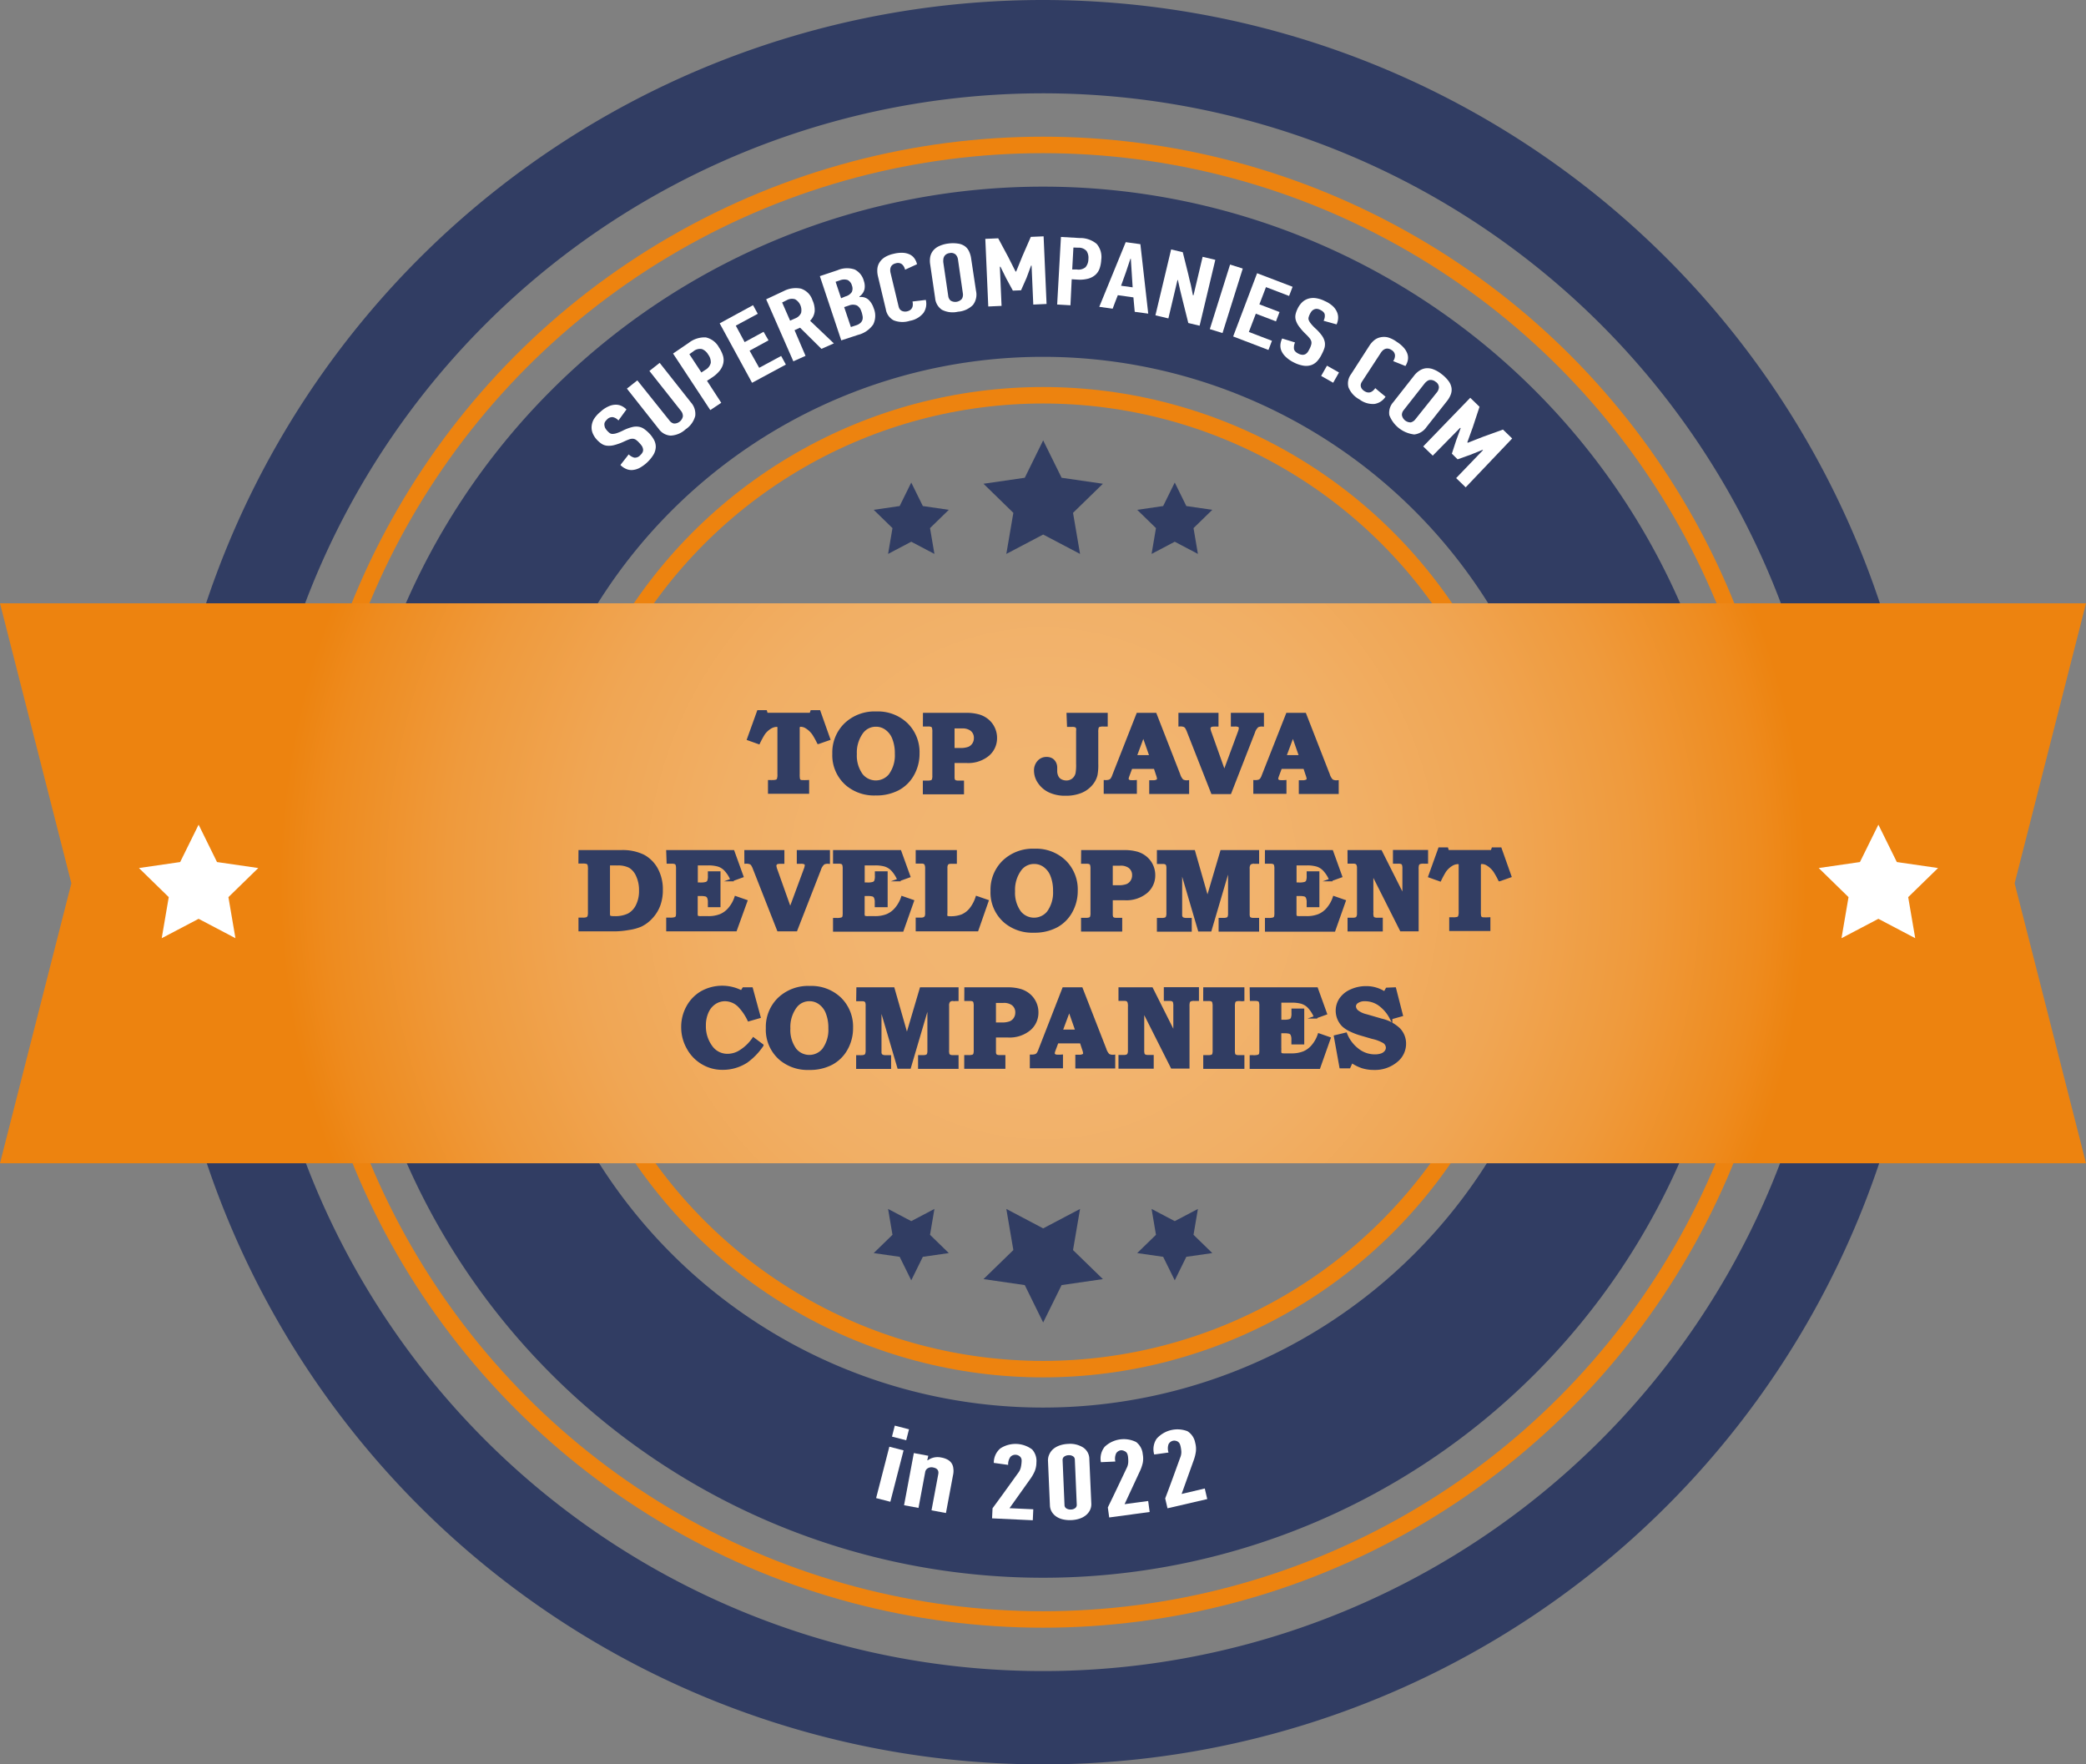 <?xml version="1.0" encoding="UTF-8"?>
<svg xmlns="http://www.w3.org/2000/svg" xmlns:xlink="http://www.w3.org/1999/xlink" viewBox="0 0 380 321.4">
  <rect x="0" y="0" width="380" height="321.4" fill="#808080" stroke="none"/>
  <defs>
    <style>.cls-1,.cls-5{fill:#313d63;}.cls-2{fill:none;stroke:#ed830f;stroke-width:3px;}.cls-2,.cls-5{stroke-miterlimit:10;}.cls-3{fill:url(#radial-gradient);}.cls-4{fill:#fff;}.cls-5{stroke:#313d63;stroke-width:0.5px;}</style>
    <radialGradient id="radial-gradient" cx="190" cy="160.9" r="139.11" gradientUnits="userSpaceOnUse">
      <stop offset="0" stop-color="#f2b672"></stop>
      <stop offset="0.24" stop-color="#f2b46f"></stop>
      <stop offset="0.43" stop-color="#f1af65"></stop>
      <stop offset="0.61" stop-color="#f0a654"></stop>
      <stop offset="0.78" stop-color="#ef9a3c"></stop>
      <stop offset="0.94" stop-color="#ee8b1e"></stop>
      <stop offset="1" stop-color="#ed830f"></stop>
    </radialGradient>
  </defs>
  <title>top-java-development-companies-superbcompanies</title>
  <g id="Layer_2" data-name="Layer 2">
    <g id="Layer_2-2" data-name="Layer 2">
      <path class="cls-1" d="M190,0A160.7,160.7,0,1,0,350.7,160.7,160.7,160.7,0,0,0,190,0Zm0,304.4A143.7,143.7,0,1,1,333.7,160.7,143.7,143.7,0,0,1,190,304.4Z"></path>
      <circle class="cls-2" cx="190" cy="160.7" r="134.3"></circle>
      <path class="cls-1" d="M190,34A126.7,126.7,0,1,0,316.7,160.7,126.7,126.7,0,0,0,190,34Zm0,222.4a95.7,95.7,0,1,1,95.7-95.7A95.7,95.7,0,0,1,190,256.4Z"></path>
      <circle class="cls-2" cx="190" cy="160.7" r="88.7"></circle>
      <polygon class="cls-3" points="380 109.9 190 109.9 0 109.9 13 160.9 0 211.9 190 211.9 380 211.9 367 160.9 380 109.9"></polygon>
      <polygon class="cls-4" points="342.18 150.22 345.54 157.03 353.05 158.12 347.61 163.42 348.89 170.9 342.18 167.37 335.46 170.9 336.74 163.42 331.31 158.12 338.82 157.03 342.18 150.22"></polygon>
      <polygon class="cls-1" points="190.03 80.22 193.39 87.03 200.91 88.12 195.47 93.42 196.75 100.9 190.03 97.37 183.32 100.9 184.6 93.42 179.16 88.12 186.68 87.03 190.03 80.22"></polygon>
      <polygon class="cls-1" points="166 87.9 168.11 92.18 172.84 92.87 169.42 96.2 170.22 100.9 166 98.68 161.78 100.9 162.58 96.2 159.16 92.87 163.89 92.18 166 87.9"></polygon>
      <polygon class="cls-1" points="214 87.9 216.11 92.18 220.84 92.87 217.42 96.2 218.22 100.9 214 98.68 209.78 100.9 210.58 96.2 207.16 92.87 211.89 92.18 214 87.9"></polygon>
      <polygon class="cls-1" points="190.03 240.9 193.39 234.09 200.91 233 195.47 227.71 196.75 220.22 190.03 223.76 183.32 220.22 184.6 227.71 179.16 233 186.68 234.09 190.03 240.9"></polygon>
      <polygon class="cls-1" points="166 233.22 168.11 228.94 172.84 228.26 169.42 224.93 170.22 220.22 166 222.44 161.78 220.22 162.58 224.93 159.16 228.26 163.89 228.94 166 233.22"></polygon>
      <polygon class="cls-1" points="214 233.22 216.11 228.94 220.84 228.26 217.42 224.93 218.22 220.22 214 222.44 209.78 220.22 210.58 224.93 207.16 228.26 211.89 228.94 214 233.22"></polygon>
      <polygon class="cls-4" points="36.18 150.22 39.53 157.03 47.05 158.12 41.61 163.42 42.89 170.9 36.18 167.37 29.46 170.9 30.74 163.42 25.31 158.12 32.82 157.03 36.18 150.22"></polygon>
    </g>
    <g id="Layer_3" data-name="Layer 3">
      <path class="cls-4" d="M118.26,78.93a5.41,5.41,0,0,1,.89,1.22,2.69,2.69,0,0,1,.31,1.26,3,3,0,0,1-.38,1.35,6.8,6.8,0,0,1-2.6,2.49,3.37,3.37,0,0,1-1.31.37,2.38,2.38,0,0,1-1.15-.22,3.15,3.15,0,0,1-1-.7l1.51-1.93a2.26,2.26,0,0,0,1,.59,1.27,1.27,0,0,0,1.12-.46,1.7,1.7,0,0,0,.46-.64,1,1,0,0,0,0-.59,1.4,1.4,0,0,0-.26-.54,6.63,6.63,0,0,0-.44-.51,3.51,3.51,0,0,0-.56-.5,1.13,1.13,0,0,0-.54-.2,1.62,1.62,0,0,0-.65.1q-.36.12-.9.37a10.26,10.26,0,0,1-1.84.68,3.74,3.74,0,0,1-1.33.12,2.23,2.23,0,0,1-1-.35,4.82,4.82,0,0,1-.82-.7,4,4,0,0,1-.77-1.15,2.77,2.77,0,0,1-.23-1.26,3.18,3.18,0,0,1,.39-1.34A5.41,5.41,0,0,1,109.4,75,5.16,5.16,0,0,1,110.91,74a3.23,3.23,0,0,1,1.31-.28,2.48,2.48,0,0,1,1.09.27,3,3,0,0,1,.81.6l-1.46,2a1.91,1.91,0,0,0-1-.6,1.28,1.28,0,0,0-1.12.47,1.46,1.46,0,0,0-.41.58,1.17,1.17,0,0,0,0,.55,1.22,1.22,0,0,0,.19.5,3.22,3.22,0,0,0,.33.42,3,3,0,0,0,.42.38.87.87,0,0,0,.5.15,2.5,2.5,0,0,0,.76-.13,8.16,8.16,0,0,0,1.15-.48,8,8,0,0,1,1.67-.63,3,3,0,0,1,1.22-.06,2.4,2.4,0,0,1,1,.42A6.79,6.79,0,0,1,118.26,78.93Z"></path>
      <path class="cls-4" d="M120.17,66.1l5.68,7.19a3.13,3.13,0,0,1,.8,2.47,4.18,4.18,0,0,1-1.74,2.43,4.32,4.32,0,0,1-2.74,1.16A2.86,2.86,0,0,1,120,78.13l-5.8-7.34,1.9-1.5L122,76.66a1.34,1.34,0,0,0,.77.49,1.61,1.61,0,0,0,1.63-1.31,1.51,1.51,0,0,0-.35-1l-5.75-7.27Z"></path>
      <path class="cls-4" d="M125.46,62.46a4.67,4.67,0,0,1,3.12-1,3.64,3.64,0,0,1,2.4,1.83,5.74,5.74,0,0,1,.7,1.43,2.8,2.8,0,0,1,.09,1.4,3.32,3.32,0,0,1-.64,1.37,6,6,0,0,1-1.52,1.34l-.82.54,2.6,4-2,1.33-6.78-10.3Zm.12,2.06,2.19,3.33.71-.47a2,2,0,0,0,1-1.28,2.28,2.28,0,0,0-.47-1.51,2.25,2.25,0,0,0-1.13-1,1.87,1.87,0,0,0-1.57.41Z"></path>
      <path class="cls-4" d="M137,69.73l-5.9-10.83,6.08-3.31.86,1.57-4,2.16,1.61,3,3.45-1.88L140,62l-3.45,1.88L138.3,67l4-2.16.86,1.57Z"></path>
      <path class="cls-4" d="M142.81,53a4.73,4.73,0,0,1,3.07-.43A3.26,3.26,0,0,1,148,54.68a4.28,4.28,0,0,1,.41,2,2.84,2.84,0,0,1-.84,1.75l4.33,4.12-2.26,1-3.9-3.86-1,.46,2,4.67-2.22,1-4.95-11.3Zm-.33,2.1,1.45,3.31.9-.4a1.93,1.93,0,0,0,1.1-1,2.29,2.29,0,0,0-1.08-2.49,1.91,1.91,0,0,0-1.51.15Z"></path>
      <path class="cls-4" d="M156.59,54.12a2,2,0,0,1,1.66.51,3.68,3.68,0,0,1,.9,1.49,3.56,3.56,0,0,1-.09,3A4.78,4.78,0,0,1,156.31,61l-3.06,1-3.9-11.7,3.23-1.08a4.33,4.33,0,0,1,3.11-.13,3.22,3.22,0,0,1,1.67,2.07,2.92,2.92,0,0,1,.12,1.53,2.27,2.27,0,0,1-.92,1.32ZM155.19,52a1.55,1.55,0,0,0-.79-1,2.14,2.14,0,0,0-1.46.09l-.72.24,1,3L154,54a2,2,0,0,0,1.18-.82A1.54,1.54,0,0,0,155.19,52Zm1.72,4.75a1.82,1.82,0,0,0-.79-1.1,1.9,1.9,0,0,0-1.47,0l-.87.29L155,59.57l.92-.3a2.16,2.16,0,0,0,.83-.45,1.33,1.33,0,0,0,.37-.6,1.61,1.61,0,0,0,0-.72A5.73,5.73,0,0,0,156.91,56.7Z"></path>
      <path class="cls-4" d="M162.8,46.23a5.77,5.77,0,0,1,1.66-.18,3.31,3.31,0,0,1,1.26.3,2.26,2.26,0,0,1,.86.72,3,3,0,0,1,.47,1.06l-2.18,1a1.78,1.78,0,0,0-.57-1,1.21,1.21,0,0,0-1.1-.17,1.47,1.47,0,0,0-.64.3,1.08,1.08,0,0,0-.31.45,1.39,1.39,0,0,0-.08.51,2.24,2.24,0,0,0,.06.49l1.46,6.09a1.86,1.86,0,0,0,.13.37,1,1,0,0,0,.28.34,1.11,1.11,0,0,0,.46.21,1.5,1.5,0,0,0,.67,0q1.3-.31,1-1.8l1.21-.14,1.21-.15a2.93,2.93,0,0,1-.43,2.38,4.06,4.06,0,0,1-2.48,1.43,4.38,4.38,0,0,1-2.95-.09,2.78,2.78,0,0,1-1.42-2l-1.43-6a4.33,4.33,0,0,1-.12-1.31,2.63,2.63,0,0,1,.37-1.19,3.09,3.09,0,0,1,1-1A5.24,5.24,0,0,1,162.8,46.23Z"></path>
      <path class="cls-4" d="M177.8,53a3.11,3.11,0,0,1-.55,2.54,4.23,4.23,0,0,1-2.73,1.24,4.28,4.28,0,0,1-2.95-.36,2.87,2.87,0,0,1-1.22-2.12l-.9-6.13a4,4,0,0,1,0-1.35,2.66,2.66,0,0,1,.5-1.12,3,3,0,0,1,1.06-.84,5.59,5.59,0,0,1,1.68-.49,6.26,6.26,0,0,1,1.81,0,2.8,2.8,0,0,1,1.25.47,2.42,2.42,0,0,1,.77.93,4.51,4.51,0,0,1,.39,1.32Zm-3.29-5.75a1.59,1.59,0,0,0-.41-.87A1.21,1.21,0,0,0,173,46.1a1.42,1.42,0,0,0-.67.25,1.17,1.17,0,0,0-.36.43,1.39,1.39,0,0,0-.13.52,2.5,2.5,0,0,0,0,.51l.9,6.13a1.34,1.34,0,0,0,.42.81,1.6,1.6,0,0,0,2.07-.32,1.51,1.51,0,0,0,.17-1Z"></path>
      <path class="cls-4" d="M184.51,52.94l-1.21-2.23-1.05-2.12h-.11l.31,7.13-2.42.11-.54-12.32,2.35-.1,1.84,3.43L185,49.46h.11l1.14-2.8,1.53-3.51,2.33-.1.54,12.32-2.42.11-.31-7.1h-.09L187,50.62l-1,2.26Z"></path>
      <path class="cls-4" d="M196.67,43.36a4.67,4.67,0,0,1,3.1,1.06,3.64,3.64,0,0,1,.84,2.9,5.77,5.77,0,0,1-.29,1.56,2.81,2.81,0,0,1-.76,1.17,3.34,3.34,0,0,1-1.33.71,6.07,6.07,0,0,1-2,.17l-1-.06L195,55.61l-2.42-.14.69-12.31Zm-1.13,1.73-.22,4,.85,0a2,2,0,0,0,1.58-.42,2.28,2.28,0,0,0,.52-1.49,2.24,2.24,0,0,0-.33-1.45,1.87,1.87,0,0,0-1.5-.61Z"></path>
      <path class="cls-4" d="M206.71,56.8l-.24-2.63-2.84-.4q-.24.61-.48,1.23l-.46,1.23-2.44-.34L202.66,50l2.41-5.89,2.67.37,1.43,12.65Zm-.78-9.68q-.4,1.23-.82,2.45t-.89,2.48l2.11.29L206,47.14Z"></path>
      <path class="cls-4" d="M214.5,51l-1.66,7-2.36-.56,2.86-12,2.12.5,1,4q.11.5.23,1t.25,1l.37,1.84h.11l1.66-7,2.31.55-2.86,12-2.06-.49-1-4L215,52.92q-.22-.95-.43-1.91Z"></path>
      <path class="cls-4" d="M220.39,59.95l3.69-11.76,2.31.73L222.7,60.67Z"></path>
      <path class="cls-4" d="M224.64,61.29,229,49.77l6.47,2.47-.64,1.67-4.21-1.61-1.2,3.14,3.67,1.4-.65,1.7-3.67-1.4-1.27,3.33,4.21,1.61-.64,1.67Z"></path>
      <path class="cls-4" d="M240.8,64.49a5.42,5.42,0,0,1-.82,1.26,2.68,2.68,0,0,1-1.07.74,3,3,0,0,1-1.4.13,5.81,5.81,0,0,1-1.78-.58,5.88,5.88,0,0,1-1.47-1,3.38,3.38,0,0,1-.81-1.09,2.38,2.38,0,0,1-.2-1.15,3.18,3.18,0,0,1,.32-1.14l2.34.72a2.26,2.26,0,0,0-.19,1.16q.07.52.83.89a1.69,1.69,0,0,0,.77.2,1,1,0,0,0,.56-.17,1.41,1.41,0,0,0,.41-.43,6.46,6.46,0,0,0,.32-.59,3.45,3.45,0,0,0,.26-.7,1.14,1.14,0,0,0,0-.58,1.62,1.62,0,0,0-.32-.57q-.24-.3-.66-.71a10.18,10.18,0,0,1-1.29-1.47,3.71,3.71,0,0,1-.58-1.2,2.22,2.22,0,0,1,0-1,4.79,4.79,0,0,1,.37-1,4,4,0,0,1,.8-1.13,2.77,2.77,0,0,1,1.1-.66,3.19,3.19,0,0,1,1.39-.11,5.45,5.45,0,0,1,1.68.54,5.17,5.17,0,0,1,1.52,1,3.22,3.22,0,0,1,.73,1.13,2.47,2.47,0,0,1,.14,1.11,3,3,0,0,1-.27,1l-2.37-.66a1.92,1.92,0,0,0,.22-1.11q-.07-.51-.84-.88a1.45,1.45,0,0,0-.69-.18,1.18,1.18,0,0,0-.53.16,1.26,1.26,0,0,0-.4.36,3.26,3.26,0,0,0-.27.46,3.09,3.09,0,0,0-.2.52.86.86,0,0,0,0,.52,2.48,2.48,0,0,0,.39.66,8,8,0,0,0,.86.91,8,8,0,0,1,1.19,1.33,3,3,0,0,1,.49,1.12,2.38,2.38,0,0,1-.05,1.06A6.82,6.82,0,0,1,240.8,64.49Z"></path>
      <path class="cls-4" d="M240.67,68.48l1.06-1.87,2.19,1.24-1.06,1.87Z"></path>
      <path class="cls-4" d="M254.46,62.28a5.74,5.74,0,0,1,1.28,1.08,3.32,3.32,0,0,1,.65,1.12,2.26,2.26,0,0,1,.07,1.12,3,3,0,0,1-.44,1.07l-2.23-.89a1.77,1.77,0,0,0,.33-1.1,1.22,1.22,0,0,0-.63-.92,1.46,1.46,0,0,0-.66-.26,1.08,1.08,0,0,0-.54.08,1.41,1.41,0,0,0-.43.29,2.31,2.31,0,0,0-.31.38l-3.43,5.25a1.93,1.93,0,0,0-.18.35,1,1,0,0,0-.06.44,1.11,1.11,0,0,0,.17.48,1.51,1.51,0,0,0,.48.46q1.12.73,2-.53.46.41.93.79l.94.77a2.93,2.93,0,0,1-2,1.32,4.06,4.06,0,0,1-2.75-.82,4.37,4.37,0,0,1-2-2.2,2.78,2.78,0,0,1,.46-2.39L249.44,63a4.36,4.36,0,0,1,.87-1,2.64,2.64,0,0,1,1.12-.55,3.09,3.09,0,0,1,1.38,0A5.22,5.22,0,0,1,254.46,62.28Z"></path>
      <path class="cls-4" d="M259.86,77.79a3.11,3.11,0,0,1-2.23,1.35,5.53,5.53,0,0,1-4.54-3.52,2.87,2.87,0,0,1,.7-2.34l3.83-4.88a4,4,0,0,1,1-.91,2.65,2.65,0,0,1,1.16-.41,3,3,0,0,1,1.34.2,5.56,5.56,0,0,1,1.51.88,6.28,6.28,0,0,1,1.28,1.29,2.8,2.8,0,0,1,.51,1.23,2.43,2.43,0,0,1-.14,1.19,4.53,4.53,0,0,1-.69,1.19Zm1.91-6.34a1.59,1.59,0,0,0,.35-.9,1.21,1.21,0,0,0-.59-1,1.42,1.42,0,0,0-.64-.31,1.16,1.16,0,0,0-.56,0,1.39,1.39,0,0,0-.47.27,2.54,2.54,0,0,0-.36.36l-3.83,4.88a1.34,1.34,0,0,0-.29.86A1.61,1.61,0,0,0,257,76.94a1.52,1.52,0,0,0,.84-.57Z"></path>
      <path class="cls-4" d="M264.48,82.64l.79-2.42.81-2.22-.08-.08L261,83l-1.74-1.68,8.57-8.86,1.69,1.64-1.22,3.7-1,2.77.08.08,2.81-1.1,3.6-1.3,1.68,1.62L267,88.77l-1.74-1.68L270.15,82l-.06-.06-2.23.9-2.33.83Z"></path>
      <path class="cls-4" d="M159.6,272.89l2.41-9.36,2.59.67-2.41,9.36Zm2.89-11.2.51-2,2.59.67-.51,2Z"></path>
      <path class="cls-4" d="M168.92,266l.1,0a3,3,0,0,1,1.1-.5,3.11,3.11,0,0,1,1.34,0,3.7,3.7,0,0,1,1.2.41,2,2,0,0,1,.71.67,2,2,0,0,1,.29.86,3.33,3.33,0,0,1,0,1l-1.34,7.17-2.63-.49,1.23-6.58q.19-1-.9-1.22a1.34,1.34,0,0,0-1,.13,1,1,0,0,0-.49.75l-1.21,6.48-2.63-.49,1.78-9.5,2.63.49Z"></path>
      <path class="cls-4" d="M185,265a1.2,1.2,0,0,0-.94.39,2.32,2.32,0,0,0-.41,1.45l-2.61-.36a3.41,3.41,0,0,1,1.19-2.64,5.06,5.06,0,0,1,5.79.19,3.13,3.13,0,0,1,.78,2.38,4.28,4.28,0,0,1-.31,1.59,7.79,7.79,0,0,1-.85,1.47l-3.74,5.26,4.33.2-.09,2-7.42-.35.09-1.84q1.19-1.61,2.35-3.22l2.32-3.22a2.59,2.59,0,0,0,.48-1,6.18,6.18,0,0,0,.14-1,2.25,2.25,0,0,0,0-.39.94.94,0,0,0-.14-.4,1,1,0,0,0-.33-.32A1.2,1.2,0,0,0,185,265Z"></path>
      <path class="cls-4" d="M198.8,273.87a2.48,2.48,0,0,1-.25,1.23,2.78,2.78,0,0,1-.77.94,3.62,3.62,0,0,1-1.17.61,5.48,5.48,0,0,1-1.44.25,5.58,5.58,0,0,1-1.49-.12,3.61,3.61,0,0,1-1.22-.5,2.78,2.78,0,0,1-.85-.87,2.48,2.48,0,0,1-.35-1.21l-.35-8.05a2.54,2.54,0,0,1,.25-1.25,2.76,2.76,0,0,1,.77-1,3.78,3.78,0,0,1,1.17-.62,5.36,5.36,0,0,1,1.47-.26,4.48,4.48,0,0,1,2.74.65,2.51,2.51,0,0,1,1.13,2.11Zm-3-8a.72.72,0,0,0-.34-.6,1.29,1.29,0,0,0-.79-.19,1.39,1.39,0,0,0-.81.26.72.72,0,0,0-.29.63l.35,8.21a.71.71,0,0,0,.35.6,1.4,1.4,0,0,0,.83.19,1.29,1.29,0,0,0,.77-.26.72.72,0,0,0,.28-.63Z"></path>
      <path class="cls-4" d="M204.18,264.18a1.2,1.2,0,0,0-.85.55,2.32,2.32,0,0,0-.15,1.5l-2.63.12a3.42,3.42,0,0,1,.69-2.81,5.06,5.06,0,0,1,5.73-.86,3.12,3.12,0,0,1,1.2,2.2,4.25,4.25,0,0,1,0,1.62,7.73,7.73,0,0,1-.57,1.6L204.86,274l4.3-.58.27,2-7.37,1-.25-1.83q.88-1.8,1.73-3.59l1.7-3.58a2.59,2.59,0,0,0,.29-1.06,6.14,6.14,0,0,0-.05-1.05,2.23,2.23,0,0,0-.09-.38,1,1,0,0,0-.21-.37,1.05,1.05,0,0,0-.38-.25A1.2,1.2,0,0,0,204.18,264.18Z"></path>
      <path class="cls-4" d="M213.67,262.45a1.2,1.2,0,0,0-.8.63,2.32,2.32,0,0,0,0,1.51l-2.61.36a3.42,3.42,0,0,1,.43-2.86,5.07,5.07,0,0,1,5.63-1.38,3.13,3.13,0,0,1,1.4,2.08,4.28,4.28,0,0,1,.13,1.62,7.67,7.67,0,0,1-.42,1.65l-2.18,6.08,4.22-1,.45,1.93-7.24,1.68-.42-1.8q.71-1.87,1.39-3.73L215,265.5a2.58,2.58,0,0,0,.2-1.08,6.16,6.16,0,0,0-.15-1,2.28,2.28,0,0,0-.12-.37,1,1,0,0,0-.25-.35,1,1,0,0,0-.41-.22A1.18,1.18,0,0,0,213.67,262.45Z"></path>
    </g>
    <g id="Layer_4" data-name="Layer 4">
      <path class="cls-5" d="M138.14,129.61h1.35l.14.48h8.06l.17-.48h1.36l1.77,5-1.91.67a14.74,14.74,0,0,0-.91-1.63,4.34,4.34,0,0,0-1.25-1.18,2,2,0,0,0-1.06-.33.41.41,0,0,0-.34.12,1,1,0,0,0-.09.54V141a4.67,4.67,0,0,0,.05.91.59.59,0,0,0,.17.29.68.68,0,0,0,.34.14,10.38,10.38,0,0,0,1.16,0v2h-7v-2h.42a2.78,2.78,0,0,0,.9-.09.59.59,0,0,0,.3-.31,2.59,2.59,0,0,0,.1-.92V132.7a.78.78,0,0,0-.08-.45.48.48,0,0,0-.35-.09,2.34,2.34,0,0,0-1.19.4,4,4,0,0,0-1.17,1.13,17.33,17.33,0,0,0-.87,1.61l-1.88-.67Z"></path>
      <path class="cls-5" d="M159.64,129.85a7.52,7.52,0,0,1,5.51,2.07,7.13,7.13,0,0,1,2.11,5.32,7.69,7.69,0,0,1-1,3.88,6.64,6.64,0,0,1-2.66,2.61,8.49,8.49,0,0,1-4.1.92,7.66,7.66,0,0,1-5.19-1.74,7,7,0,0,1-2.44-5.62,7.14,7.14,0,0,1,2.14-5.35A7.67,7.67,0,0,1,159.64,129.85Zm0,2.28a3.13,3.13,0,0,0-2.59,1.22,6.23,6.23,0,0,0-1.21,4,6,6,0,0,0,1.13,3.85,3.34,3.34,0,0,0,5.15,0,6.08,6.08,0,0,0,1.14-3.87,7.41,7.41,0,0,0-.49-2.86,3.84,3.84,0,0,0-1.32-1.73A3.11,3.11,0,0,0,159.69,132.13Z"></path>
      <path class="cls-5" d="M168.38,130.1h7.56a8.23,8.23,0,0,1,2.39.29,4.43,4.43,0,0,1,1.63.89,4.08,4.08,0,0,1,1.05,1.41,4.12,4.12,0,0,1,.37,1.73,3.94,3.94,0,0,1-1.41,3.08,5.69,5.69,0,0,1-3.89,1.24h-2.44v2.68a1.69,1.69,0,0,0,.07.64.59.59,0,0,0,.28.29,1.59,1.59,0,0,0,.64.09h.73v2h-7v-2h.49a2.47,2.47,0,0,0,.85-.09.58.58,0,0,0,.3-.29,2.35,2.35,0,0,0,.09-.83v-7.86a2.84,2.84,0,0,0-.08-.87.57.57,0,0,0-.26-.31,1.62,1.62,0,0,0-.69-.1h-.69Zm5.26,2.34v4.06h1.22a4.31,4.31,0,0,0,1.64-.23,1.92,1.92,0,0,0,.84-.71,2,2,0,0,0,.32-1.13,1.85,1.85,0,0,0-.76-1.56,2.72,2.72,0,0,0-1.67-.43Z"></path>
      <path class="cls-5" d="M194.54,130.1h7v2h-.59a2,2,0,0,0-.78.1.57.57,0,0,0-.27.3,3.15,3.15,0,0,0-.08.93v5.73a9.53,9.53,0,0,1-.14,2,4.06,4.06,0,0,1-.93,1.74,4.87,4.87,0,0,1-1.89,1.33,7.25,7.25,0,0,1-2.75.47,6.63,6.63,0,0,1-2.92-.58,4.68,4.68,0,0,1-1.89-1.61,3.75,3.75,0,0,1-.69-2.11,2.31,2.31,0,0,1,.58-1.63,1.88,1.88,0,0,1,1.45-.64,1.82,1.82,0,0,1,.89.2,1.48,1.48,0,0,1,.59.61,1.79,1.79,0,0,1,.22.87v.67a2.3,2.3,0,0,0,.27,1.08,1.46,1.46,0,0,0,.64.62,2.14,2.14,0,0,0,1,.24,1.89,1.89,0,0,0,1.25-.43,2,2,0,0,0,.68-1.14,8.66,8.66,0,0,0,.1-1.7v-5.94a2.53,2.53,0,0,0,0-.58.6.6,0,0,0-.28-.36,1.6,1.6,0,0,0-.69-.11h-.69Z"></path>
      <path class="cls-5" d="M207.25,130.1h3.21l4.29,11a2.76,2.76,0,0,0,.62,1.09,1.7,1.7,0,0,0,1,.19v2h-6.77v-2H210a1.52,1.52,0,0,0,.79-.15.43.43,0,0,0,.23-.36,3.15,3.15,0,0,0-.19-.76l-.43-1.3h-4.35l-.54,1.45a2.42,2.42,0,0,0-.16.6.44.44,0,0,0,.12.3.72.72,0,0,0,.38.19,6.26,6.26,0,0,0,1,0v2h-5.54v-2a2.39,2.39,0,0,0,.78-.09,1,1,0,0,0,.41-.28,2.56,2.56,0,0,0,.35-.69Zm-.43,7.7h2.84l-1.38-3.93Z"></path>
      <path class="cls-5" d="M214.92,130.1h6.8v2h-.22a3.94,3.94,0,0,0-.82.05.56.56,0,0,0-.3.22.56.56,0,0,0-.12.34,3.47,3.47,0,0,0,.24.88l2.53,7.12,2.7-7.31a2.73,2.73,0,0,0,.19-.75.48.48,0,0,0-.19-.42,1.62,1.62,0,0,0-.82-.13h-.44v-2H230v2a1.87,1.87,0,0,0-.92.15,2.49,2.49,0,0,0-.72,1.15l-4.29,11h-3.22l-4.36-11.09a4.25,4.25,0,0,0-.41-.85.93.93,0,0,0-.4-.29,2.07,2.07,0,0,0-.76-.09Z"></path>
      <path class="cls-5" d="M234.5,130.1h3.21l4.29,11a2.76,2.76,0,0,0,.62,1.09,1.71,1.71,0,0,0,1,.19v2h-6.77v-2h.41a1.52,1.52,0,0,0,.79-.15.43.43,0,0,0,.23-.36,3.12,3.12,0,0,0-.2-.76l-.43-1.3h-4.35l-.54,1.45a2.42,2.42,0,0,0-.16.6.44.44,0,0,0,.12.3.72.72,0,0,0,.38.19,6.24,6.24,0,0,0,1,0v2h-5.54v-2a2.4,2.4,0,0,0,.78-.09,1,1,0,0,0,.4-.28,2.53,2.53,0,0,0,.35-.69Zm-.43,7.7h2.84l-1.38-3.93Z"></path>
      <path class="cls-5" d="M105.63,155.1h7.5a8.62,8.62,0,0,1,4.06.81,6,6,0,0,1,2.41,2.4,7.64,7.64,0,0,1,.9,3.81,7.85,7.85,0,0,1-.46,2.77,6.67,6.67,0,0,1-1.36,2.2,6.37,6.37,0,0,1-1.94,1.47,8.64,8.64,0,0,1-2.21.6,14.85,14.85,0,0,1-2.29.24h-6.61v-2h.5a2.11,2.11,0,0,0,.82-.1.76.76,0,0,0,.32-.35,2.72,2.72,0,0,0,.08-.85v-7.81a2.49,2.49,0,0,0-.09-.85.59.59,0,0,0-.29-.29,2.34,2.34,0,0,0-.85-.1h-.5Zm5.24,2.29v8.91a1.74,1.74,0,0,0,.05.56.43.43,0,0,0,.24.21,3,3,0,0,0,.76.06,5.53,5.53,0,0,0,2.63-.52,3.77,3.77,0,0,0,1.53-1.66,5.92,5.92,0,0,0,.58-2.73,6.27,6.27,0,0,0-.55-2.72,3.58,3.58,0,0,0-1.36-1.63,4.65,4.65,0,0,0-2.32-.47Z"></path>
      <path class="cls-5" d="M121.61,155.1h11.94l1.63,4.52-1.86.67a6.11,6.11,0,0,0-1.1-1.78,3.06,3.06,0,0,0-1.39-.9,6.44,6.44,0,0,0-1.78-.22h-2.18V161h.72a3.3,3.3,0,0,0,1.09-.12.75.75,0,0,0,.4-.37,2.64,2.64,0,0,0,.12-1v-.54H131V165H129.2v-.62a2.12,2.12,0,0,0-.15-.92.79.79,0,0,0-.41-.39,3.84,3.84,0,0,0-1.14-.1h-.65v3.29a2.24,2.24,0,0,0,.05.64.36.36,0,0,0,.2.17,2.06,2.06,0,0,0,.64.06H129a5.87,5.87,0,0,0,2.27-.39,4.33,4.33,0,0,0,1.65-1.25,6.1,6.1,0,0,0,1.11-2l1.87.65L134,169.4H121.61v-2H122a2.94,2.94,0,0,0,1-.1.62.62,0,0,0,.35-.36,4.05,4.05,0,0,0,.05-.87V158.3a2.45,2.45,0,0,0-.09-.83.6.6,0,0,0-.27-.29,1.79,1.79,0,0,0-.73-.1h-.63Z"></path>
      <path class="cls-5" d="M135.84,155.1h6.8v2h-.21a4,4,0,0,0-.83.05.57.57,0,0,0-.3.22.56.56,0,0,0-.12.34,3.49,3.49,0,0,0,.24.88l2.53,7.12,2.7-7.31a2.79,2.79,0,0,0,.2-.75.48.48,0,0,0-.19-.42,1.62,1.62,0,0,0-.82-.13h-.44v-2h5.54v2a1.87,1.87,0,0,0-.92.15,2.49,2.49,0,0,0-.72,1.15l-4.29,11h-3.22l-4.36-11.09a4.25,4.25,0,0,0-.41-.85.92.92,0,0,0-.41-.29,2.07,2.07,0,0,0-.76-.09Z"></path>
      <path class="cls-5" d="M152,155.1h11.95l1.63,4.52-1.86.67a6.11,6.11,0,0,0-1.1-1.78,3.08,3.08,0,0,0-1.39-.9,6.45,6.45,0,0,0-1.78-.22h-2.18V161H158a3.28,3.28,0,0,0,1.09-.12.75.75,0,0,0,.41-.37,2.64,2.64,0,0,0,.12-1v-.54h1.83V165H159.6v-.62a2.1,2.1,0,0,0-.15-.92.78.78,0,0,0-.4-.39,3.85,3.85,0,0,0-1.14-.1h-.65v3.29a2.15,2.15,0,0,0,.05.64.35.35,0,0,0,.2.17,2.07,2.07,0,0,0,.64.06h1.2a5.88,5.88,0,0,0,2.27-.39,4.33,4.33,0,0,0,1.65-1.25,6.13,6.13,0,0,0,1.11-2l1.87.65-1.88,5.32H152v-2h.36a2.94,2.94,0,0,0,1-.1.62.62,0,0,0,.35-.36,4.08,4.08,0,0,0,.05-.87V158.3a2.52,2.52,0,0,0-.09-.83.6.6,0,0,0-.27-.29,1.79,1.79,0,0,0-.73-.1H152Z"></path>
      <path class="cls-5" d="M167.06,155.1h7v2h-.61a2.36,2.36,0,0,0-.64.05.69.69,0,0,0-.36.31,1.48,1.48,0,0,0-.11.67v8.17a2.2,2.2,0,0,0,0,.6.35.35,0,0,0,.19.18,1.5,1.5,0,0,0,.55.07,5.68,5.68,0,0,0,2.21-.36,4.11,4.11,0,0,0,1.51-1.15,6.87,6.87,0,0,0,1.15-2.16l1.89.65L178,169.4H167.06v-2h.68a1.39,1.39,0,0,0,.63-.11.7.7,0,0,0,.31-.3,1.57,1.57,0,0,0,.1-.66v-8.1a2,2,0,0,0-.1-.74.67.67,0,0,0-.27-.33,1.27,1.27,0,0,0-.6-.1h-.75Z"></path>
      <path class="cls-5" d="M188.46,154.85a7.52,7.52,0,0,1,5.51,2.07,7.14,7.14,0,0,1,2.11,5.32,7.69,7.69,0,0,1-1,3.88,6.65,6.65,0,0,1-2.66,2.61,8.5,8.5,0,0,1-4.1.92,7.66,7.66,0,0,1-5.19-1.74,7,7,0,0,1-2.44-5.62,7.14,7.14,0,0,1,2.14-5.35A7.68,7.68,0,0,1,188.46,154.85Zm0,2.28a3.13,3.13,0,0,0-2.59,1.22,6.23,6.23,0,0,0-1.21,4,6,6,0,0,0,1.13,3.85,3.34,3.34,0,0,0,5.15,0,6.07,6.07,0,0,0,1.14-3.87,7.41,7.41,0,0,0-.49-2.86,3.86,3.86,0,0,0-1.32-1.73A3.11,3.11,0,0,0,188.5,157.13Z"></path>
      <path class="cls-5" d="M197.2,155.1h7.56a8.23,8.23,0,0,1,2.39.29,4.42,4.42,0,0,1,1.63.89,4.09,4.09,0,0,1,1.05,1.41,4.14,4.14,0,0,1,.37,1.73,3.94,3.94,0,0,1-1.41,3.08,5.69,5.69,0,0,1-3.89,1.24h-2.44v2.68a1.69,1.69,0,0,0,.07.64.59.59,0,0,0,.28.29,1.59,1.59,0,0,0,.64.09h.73v2h-7v-2h.48a2.46,2.46,0,0,0,.85-.09.58.58,0,0,0,.3-.29,2.35,2.35,0,0,0,.09-.83v-7.86a2.88,2.88,0,0,0-.08-.87.57.57,0,0,0-.26-.31,1.63,1.63,0,0,0-.69-.1h-.69Zm5.26,2.34v4.06h1.22a4.31,4.31,0,0,0,1.64-.23,1.92,1.92,0,0,0,.84-.71,2,2,0,0,0,.32-1.13,1.85,1.85,0,0,0-.76-1.56,2.73,2.73,0,0,0-1.67-.43Z"></path>
      <path class="cls-5" d="M211,155.1h6.47l2.49,8.71,2.57-8.71h6.59v2h-.71a1.05,1.05,0,0,0-.79.24,1.38,1.38,0,0,0-.22.91v8.12a2.09,2.09,0,0,0,.06.67.56.56,0,0,0,.26.29,1.24,1.24,0,0,0,.59.12h.81v2h-6.88v-2h.53a2.23,2.23,0,0,0,.79-.09.61.61,0,0,0,.3-.28,1.73,1.73,0,0,0,.1-.7v-8.8l-3.49,11.85h-2l-3.37-11.47v8.7a.83.83,0,0,0,.11.46.68.68,0,0,0,.31.25,1.7,1.7,0,0,0,.64.09h.69v2H211v-2h.58a1.94,1.94,0,0,0,.75-.1.62.62,0,0,0,.3-.31,2,2,0,0,0,.1-.77v-8a2.21,2.21,0,0,0-.07-.72.64.64,0,0,0-.28-.33,1.27,1.27,0,0,0-.59-.1H211Z"></path>
      <path class="cls-5" d="M230.68,155.1h11.94l1.63,4.52-1.86.67a6.11,6.11,0,0,0-1.1-1.78,3.07,3.07,0,0,0-1.39-.9,6.45,6.45,0,0,0-1.78-.22h-2.18V161h.72a3.29,3.29,0,0,0,1.09-.12.75.75,0,0,0,.41-.37,2.64,2.64,0,0,0,.12-1v-.54h1.82V165h-1.82v-.62a2.12,2.12,0,0,0-.15-.92.78.78,0,0,0-.41-.39,3.84,3.84,0,0,0-1.14-.1h-.65v3.29a2.2,2.2,0,0,0,.05.64.35.35,0,0,0,.2.17,2.07,2.07,0,0,0,.64.06H238a5.88,5.88,0,0,0,2.27-.39,4.33,4.33,0,0,0,1.65-1.25,6.1,6.1,0,0,0,1.11-2l1.87.65-1.88,5.32H230.68v-2H231a3,3,0,0,0,1-.1.62.62,0,0,0,.35-.36,4,4,0,0,0,.05-.87V158.3a2.49,2.49,0,0,0-.09-.83.6.6,0,0,0-.27-.29,1.79,1.79,0,0,0-.73-.1h-.64Z"></path>
      <path class="cls-5" d="M245.72,155.1h5.8l4.2,8.35v-5.11a2.72,2.72,0,0,0-.07-.82.66.66,0,0,0-.28-.34,1.56,1.56,0,0,0-.68-.1H254v-2h5.9v2h-.65a1.57,1.57,0,0,0-.7.11.62.62,0,0,0-.29.31,2.68,2.68,0,0,0-.08.84V169.4h-2.94l-5.31-10.54v7.37a2.54,2.54,0,0,0,.08.81.57.57,0,0,0,.27.28,1.64,1.64,0,0,0,.69.1h.68v2h-5.92v-2h.61a1.87,1.87,0,0,0,.7-.09.64.64,0,0,0,.3-.3,1.44,1.44,0,0,0,.11-.65v-8.2a1.76,1.76,0,0,0-.1-.69.68.68,0,0,0-.28-.32,1.26,1.26,0,0,0-.58-.1h-.76Z"></path>
      <path class="cls-5" d="M262.23,154.61h1.35l.14.48h8.06l.17-.48h1.36l1.77,5-1.91.67a14.37,14.37,0,0,0-.91-1.63,4.33,4.33,0,0,0-1.25-1.18,2,2,0,0,0-1.06-.33.41.41,0,0,0-.34.12,1,1,0,0,0-.09.54V166a4.58,4.58,0,0,0,.05.91.58.58,0,0,0,.18.29.68.68,0,0,0,.34.14,10.38,10.38,0,0,0,1.16,0v2h-7v-2h.42a2.77,2.77,0,0,0,.9-.09.6.6,0,0,0,.3-.31,2.6,2.6,0,0,0,.1-.92V157.7a.78.78,0,0,0-.08-.45.47.47,0,0,0-.35-.09,2.34,2.34,0,0,0-1.19.4,4,4,0,0,0-1.17,1.13,17.43,17.43,0,0,0-.87,1.61l-1.88-.67Z"></path>
      <path class="cls-5" d="M135.45,180.1h1.46l1.4,5.14-1.91.55a9.62,9.62,0,0,0-1.79-2.6,3.71,3.71,0,0,0-2.53-1.06,3.39,3.39,0,0,0-1.86.55,3.78,3.78,0,0,0-1.37,1.63,5.87,5.87,0,0,0-.51,2.52,6.25,6.25,0,0,0,1.16,3.79,3.61,3.61,0,0,0,3.05,1.59,4.31,4.31,0,0,0,2.31-.69,8.06,8.06,0,0,0,2.39-2.29l1.59,1.18a11.82,11.82,0,0,1-2.83,2.94,7.93,7.93,0,0,1-4.41,1.28,7,7,0,0,1-3.65-1,7.11,7.11,0,0,1-2.61-2.71,7.67,7.67,0,0,1-1-3.8,7.49,7.49,0,0,1,.95-3.74,6.84,6.84,0,0,1,2.58-2.63,7.67,7.67,0,0,1,7.22-.08Z"></path>
      <path class="cls-5" d="M147.53,179.85a7.52,7.52,0,0,1,5.51,2.07,7.14,7.14,0,0,1,2.11,5.32,7.69,7.69,0,0,1-1,3.88,6.65,6.65,0,0,1-2.66,2.61,8.49,8.49,0,0,1-4.1.92,7.66,7.66,0,0,1-5.19-1.74,7,7,0,0,1-2.44-5.62,7.14,7.14,0,0,1,2.14-5.35A7.68,7.68,0,0,1,147.53,179.85Zm0,2.28a3.13,3.13,0,0,0-2.59,1.22,6.23,6.23,0,0,0-1.21,4,6,6,0,0,0,1.13,3.85,3.34,3.34,0,0,0,5.15,0,6.08,6.08,0,0,0,1.14-3.87,7.41,7.41,0,0,0-.49-2.86,3.84,3.84,0,0,0-1.32-1.73A3.1,3.1,0,0,0,147.57,182.13Z"></path>
      <path class="cls-5" d="M156.25,180.1h6.47l2.49,8.71,2.57-8.71h6.59v2h-.71a1,1,0,0,0-.79.24,1.37,1.37,0,0,0-.22.91v8.12a2.11,2.11,0,0,0,.06.67.57.57,0,0,0,.26.29,1.24,1.24,0,0,0,.59.12h.81v2h-6.88v-2H168a2.22,2.22,0,0,0,.79-.09.61.61,0,0,0,.3-.28,1.73,1.73,0,0,0,.1-.7v-8.8l-3.49,11.85h-2l-3.37-11.47v8.7a.83.83,0,0,0,.11.46.67.67,0,0,0,.31.25,1.71,1.71,0,0,0,.64.09h.69v2h-5.87v-2h.58a2,2,0,0,0,.75-.1.63.63,0,0,0,.3-.31,2.09,2.09,0,0,0,.1-.77v-8a2.21,2.21,0,0,0-.07-.72.64.64,0,0,0-.28-.33,1.27,1.27,0,0,0-.59-.1h-.78Z"></path>
      <path class="cls-5" d="M175.92,180.1h7.56a8.23,8.23,0,0,1,2.39.29,4.43,4.43,0,0,1,1.63.89,4.08,4.08,0,0,1,1.05,1.41,4.12,4.12,0,0,1,.37,1.73,3.94,3.94,0,0,1-1.41,3.08,5.69,5.69,0,0,1-3.89,1.24h-2.44v2.68a1.69,1.69,0,0,0,.07.64.59.59,0,0,0,.28.29,1.59,1.59,0,0,0,.64.09h.73v2h-7v-2h.49a2.47,2.47,0,0,0,.85-.09.58.58,0,0,0,.3-.29,2.35,2.35,0,0,0,.09-.83v-7.86a2.84,2.84,0,0,0-.08-.87.57.57,0,0,0-.26-.31,1.62,1.62,0,0,0-.69-.1h-.69Zm5.26,2.34v4.06h1.22a4.31,4.31,0,0,0,1.64-.23,1.92,1.92,0,0,0,.84-.71,2,2,0,0,0,.32-1.13,1.85,1.85,0,0,0-.76-1.56,2.72,2.72,0,0,0-1.67-.43Z"></path>
      <path class="cls-5" d="M193.75,180.1H197l4.29,11a2.76,2.76,0,0,0,.62,1.09,1.71,1.71,0,0,0,1,.19v2h-6.77v-2h.41a1.52,1.52,0,0,0,.79-.15.43.43,0,0,0,.22-.36,3.1,3.1,0,0,0-.19-.76l-.43-1.3h-4.35l-.54,1.45a2.42,2.42,0,0,0-.16.6.44.44,0,0,0,.12.3.71.71,0,0,0,.38.19,6.24,6.24,0,0,0,1,0v2h-5.54v-2a2.39,2.39,0,0,0,.78-.09,1,1,0,0,0,.41-.28,2.59,2.59,0,0,0,.35-.69Zm-.43,7.7h2.84l-1.38-3.93Z"></path>
      <path class="cls-5" d="M204,180.1h5.8l4.19,8.35v-5.11a2.77,2.77,0,0,0-.07-.82.67.67,0,0,0-.28-.34,1.57,1.57,0,0,0-.68-.1h-.7v-2h5.9v2h-.65a1.56,1.56,0,0,0-.7.11.62.62,0,0,0-.29.31,2.67,2.67,0,0,0-.08.84V194.4h-2.94l-5.31-10.54v7.37a2.58,2.58,0,0,0,.08.81.57.57,0,0,0,.28.28,1.63,1.63,0,0,0,.69.1h.68v2H204v-2h.61a1.86,1.86,0,0,0,.7-.09.64.64,0,0,0,.3-.3,1.44,1.44,0,0,0,.11-.65v-8.2a1.76,1.76,0,0,0-.1-.69.67.67,0,0,0-.27-.32,1.27,1.27,0,0,0-.58-.1H204Z"></path>
      <path class="cls-5" d="M219.44,180.1h7v2h-.64a1.78,1.78,0,0,0-.73.1.6.6,0,0,0-.27.31,2.46,2.46,0,0,0-.09.8v7.92a2.92,2.92,0,0,0,.07.83.47.47,0,0,0,.25.27,1.33,1.33,0,0,0,.65.12h.76v2h-7v-2H220a2.25,2.25,0,0,0,.79-.09.55.55,0,0,0,.27-.28,2.1,2.1,0,0,0,.09-.75v-7.95a2.75,2.75,0,0,0-.09-.88.64.64,0,0,0-.29-.32,1.79,1.79,0,0,0-.7-.08h-.64Z"></path>
      <path class="cls-5" d="M227.9,180.1h11.95l1.63,4.52-1.86.67a6.11,6.11,0,0,0-1.1-1.78,3.08,3.08,0,0,0-1.39-.9,6.45,6.45,0,0,0-1.78-.22h-2.18V186h.72a3.28,3.28,0,0,0,1.09-.12.75.75,0,0,0,.41-.37,2.64,2.64,0,0,0,.12-1v-.54h1.83V190H235.5v-.62a2.1,2.1,0,0,0-.15-.92.78.78,0,0,0-.4-.39,3.85,3.85,0,0,0-1.14-.1h-.65v3.29a2.15,2.15,0,0,0,.05.64.35.35,0,0,0,.2.17,2.07,2.07,0,0,0,.64.06h1.2a5.88,5.88,0,0,0,2.27-.39,4.33,4.33,0,0,0,1.65-1.25,6.13,6.13,0,0,0,1.11-2l1.87.65-1.88,5.32H227.9v-2h.36a2.94,2.94,0,0,0,1-.1.62.62,0,0,0,.35-.36,4.08,4.08,0,0,0,.05-.87V183.3a2.52,2.52,0,0,0-.09-.83.6.6,0,0,0-.27-.29,1.79,1.79,0,0,0-.73-.1h-.64Z"></path>
      <path class="cls-5" d="M254.08,180.1l1.23,4.8-1.92.54a7,7,0,0,0-2.16-2.51,4.58,4.58,0,0,0-2.57-.8,2.36,2.36,0,0,0-1.39.36,1,1,0,0,0-.51.8,1.27,1.27,0,0,0,.46.93,4.07,4.07,0,0,0,1.66.77l2.75.8a6.86,6.86,0,0,1,3.26,1.74,3.75,3.75,0,0,1,1,2.56,4,4,0,0,1-1.48,3.14,6.08,6.08,0,0,1-4.1,1.42,7.14,7.14,0,0,1-2.09-.29,7.76,7.76,0,0,1-2-1l-.45,1h-1.53l-1-5.55,1.92-.46a6.73,6.73,0,0,0,2.11,2.83,5,5,0,0,0,3.14,1.13,3.59,3.59,0,0,0,1.28-.19,1.64,1.64,0,0,0,.76-.54,1.19,1.19,0,0,0,.26-.72,1.29,1.29,0,0,0-.59-1.06A7.2,7.2,0,0,0,250,189l-2.39-.7a11,11,0,0,1-1.47-.58,5.44,5.44,0,0,1-1.42-.89,3.81,3.81,0,0,1-1.15-2.71,3.74,3.74,0,0,1,.63-2.1,4.46,4.46,0,0,1,1.9-1.55,6.52,6.52,0,0,1,2.8-.59,6.06,6.06,0,0,1,3.35,1l.4-.72Z"></path>
    </g>
  </g>
</svg>
